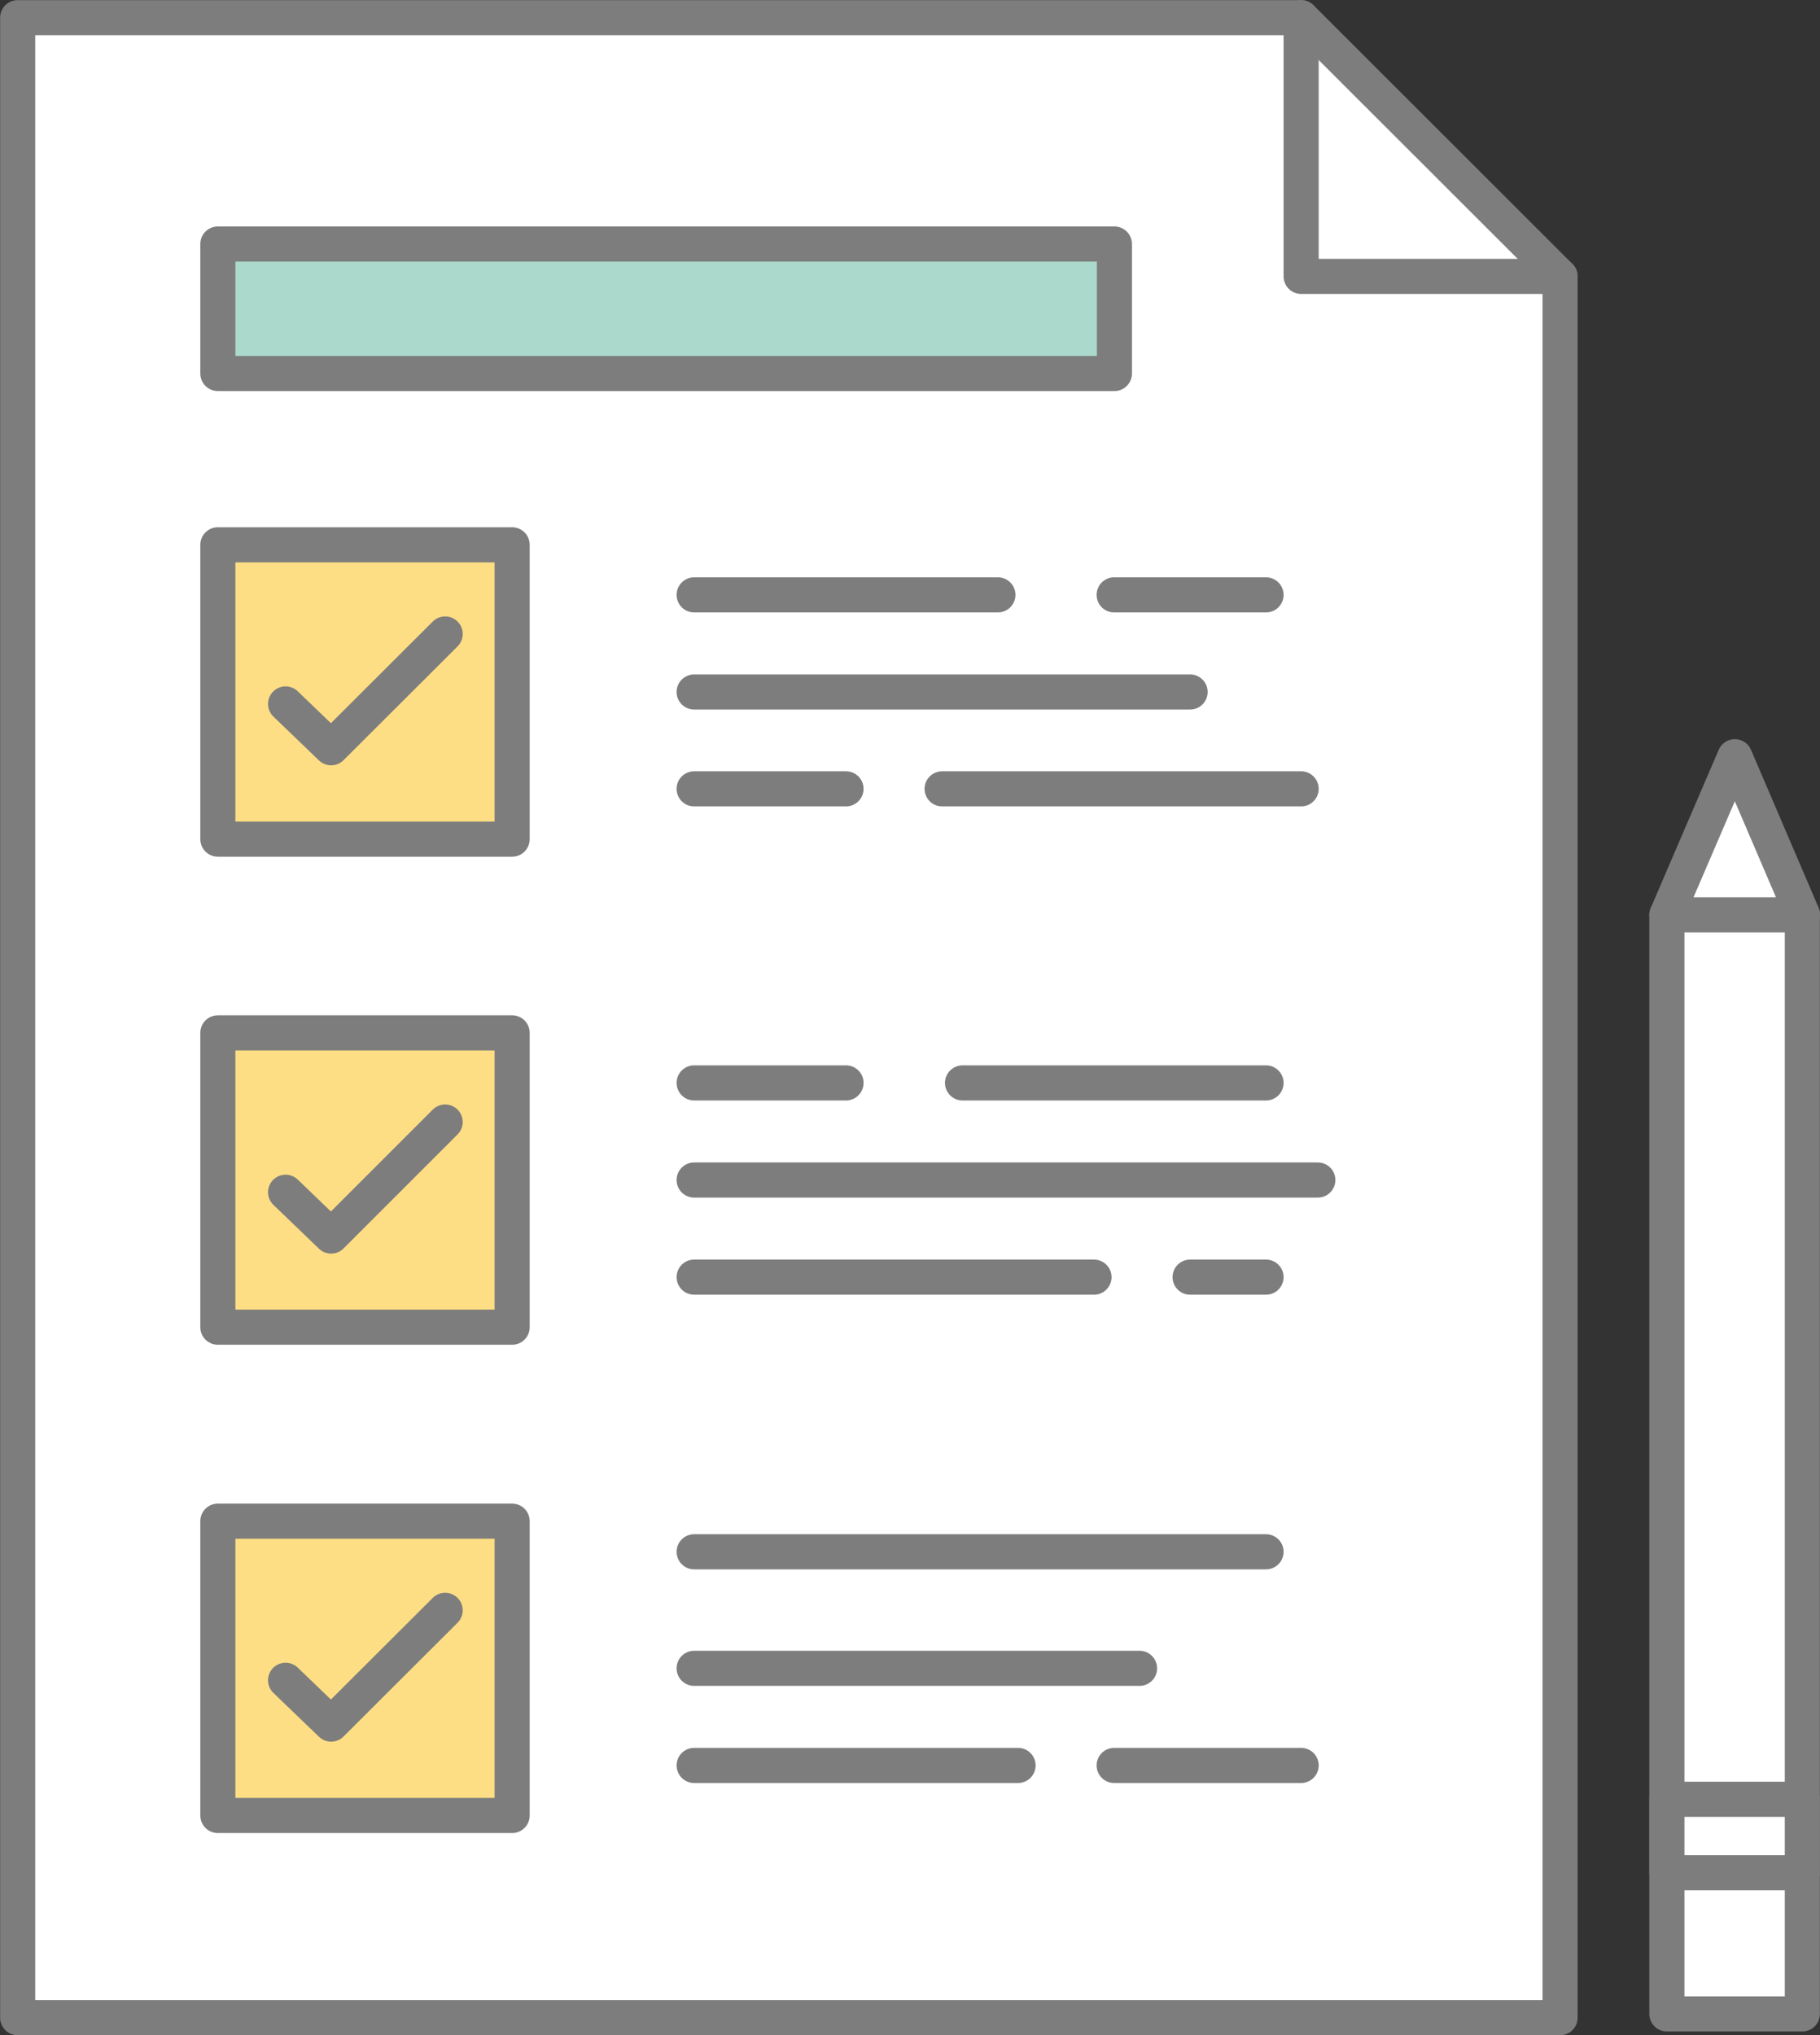 <?xml version="1.0" encoding="UTF-8"?><svg id="b" xmlns="http://www.w3.org/2000/svg" viewBox="0 0 73.1 81.73"><rect x="0" y="0" width="73.1" height="81.73" fill="#333333" stroke="none"/><g id="c"><g><polygon points="62.66 11.1 62.66 81.03 .71 81.03 .71 .71 52.26 .71 62.66 11.1" style="fill:#fff; stroke:#7d7d7d; stroke-linecap:round; stroke-linejoin:round; stroke-width:1.41px;"/><polyline points="62.66 11.1 52.26 11.1 52.26 .71" style="fill:none; stroke:#7d7d7d; stroke-linecap:round; stroke-linejoin:round; stroke-width:1.41px;"/><rect x="8.75" y="21.88" width="11.82" height="11.82" style="fill:#fede84; stroke:#7d7d7d; stroke-linecap:round; stroke-linejoin:round; stroke-width:1.41px;"/><g><line x1="27.88" y1="23.89" x2="40.08" y2="23.89" style="fill:#fff; stroke:#7d7d7d; stroke-linecap:round; stroke-linejoin:round; stroke-width:1.41px;"/><line x1="44.75" y1="23.89" x2="50.85" y2="23.89" style="fill:#fff; stroke:#7d7d7d; stroke-linecap:round; stroke-linejoin:round; stroke-width:1.41px;"/><line x1="27.88" y1="27.79" x2="47.8" y2="27.79" style="fill:#fff; stroke:#7d7d7d; stroke-linecap:round; stroke-linejoin:round; stroke-width:1.41px;"/><line x1="27.88" y1="31.68" x2="33.98" y2="31.68" style="fill:#fff; stroke:#7d7d7d; stroke-linecap:round; stroke-linejoin:round; stroke-width:1.41px;"/><line x1="37.84" y1="31.68" x2="52.26" y2="31.68" style="fill:#fff; stroke:#7d7d7d; stroke-linecap:round; stroke-linejoin:round; stroke-width:1.41px;"/></g><polyline points="11.47 28.27 13.3 30.03 17.88 25.46" style="fill:none; stroke:#7d7d7d; stroke-linecap:round; stroke-linejoin:round; stroke-width:1.41px;"/><rect x="8.75" y="41.48" width="11.82" height="11.82" style="fill:#fede84; stroke:#7d7d7d; stroke-linecap:round; stroke-linejoin:round; stroke-width:1.41px;"/><g><line x1="27.88" y1="43.49" x2="33.98" y2="43.49" style="fill:#fff; stroke:#7d7d7d; stroke-linecap:round; stroke-linejoin:round; stroke-width:1.41px;"/><line x1="38.66" y1="43.49" x2="50.85" y2="43.49" style="fill:#fff; stroke:#7d7d7d; stroke-linecap:round; stroke-linejoin:round; stroke-width:1.41px;"/><line x1="27.88" y1="47.39" x2="52.93" y2="47.39" style="fill:#fff; stroke:#7d7d7d; stroke-linecap:round; stroke-linejoin:round; stroke-width:1.41px;"/><line x1="27.88" y1="51.29" x2="43.94" y2="51.29" style="fill:#fff; stroke:#7d7d7d; stroke-linecap:round; stroke-linejoin:round; stroke-width:1.41px;"/><line x1="47.8" y1="51.29" x2="50.85" y2="51.29" style="fill:#fff; stroke:#7d7d7d; stroke-linecap:round; stroke-linejoin:round; stroke-width:1.41px;"/></g><polyline points="11.47 47.88 13.3 49.64 17.88 45.06" style="fill:none; stroke:#7d7d7d; stroke-linecap:round; stroke-linejoin:round; stroke-width:1.41px;"/><rect x="8.75" y="61.09" width="11.82" height="11.82" style="fill:#fede84; stroke:#7d7d7d; stroke-linecap:round; stroke-linejoin:round; stroke-width:1.41px;"/><g><line x1="27.88" y1="62.32" x2="50.85" y2="62.32" style="fill:#fff; stroke:#7d7d7d; stroke-linecap:round; stroke-linejoin:round; stroke-width:1.41px;"/><line x1="27.88" y1="67" x2="45.77" y2="67" style="fill:#fff; stroke:#7d7d7d; stroke-linecap:round; stroke-linejoin:round; stroke-width:1.41px;"/><line x1="27.88" y1="70.9" x2="40.89" y2="70.9" style="fill:#fff; stroke:#7d7d7d; stroke-linecap:round; stroke-linejoin:round; stroke-width:1.41px;"/><line x1="44.75" y1="70.9" x2="52.26" y2="70.9" style="fill:#fff; stroke:#7d7d7d; stroke-linecap:round; stroke-linejoin:round; stroke-width:1.41px;"/></g><polyline points="11.47 67.48 13.3 69.24 17.88 64.67" style="fill:none; stroke:#7d7d7d; stroke-linecap:round; stroke-linejoin:round; stroke-width:1.41px;"/><rect x="8.75" y="9.8" width="36.01" height="5.2" style="fill:#abdacc; stroke:#7d7d7d; stroke-linecap:round; stroke-linejoin:round; stroke-width:1.41px;"/><g><polyline points="66.95 36.74 69.68 30.39 72.4 36.74" style="fill:#fff; stroke:#7d7d7d; stroke-linecap:round; stroke-linejoin:round; stroke-width:1.41px;"/><rect x="66.95" y="36.74" width="5.44" height="44.14" style="fill:#fff; stroke:#7d7d7d; stroke-linecap:round; stroke-linejoin:round; stroke-width:1.41px;"/><rect x="66.95" y="72.26" width="5.44" height="2.95" style="fill:#fff; stroke:#7d7d7d; stroke-linecap:round; stroke-linejoin:round; stroke-width:1.41px;"/></g></g></g></svg>